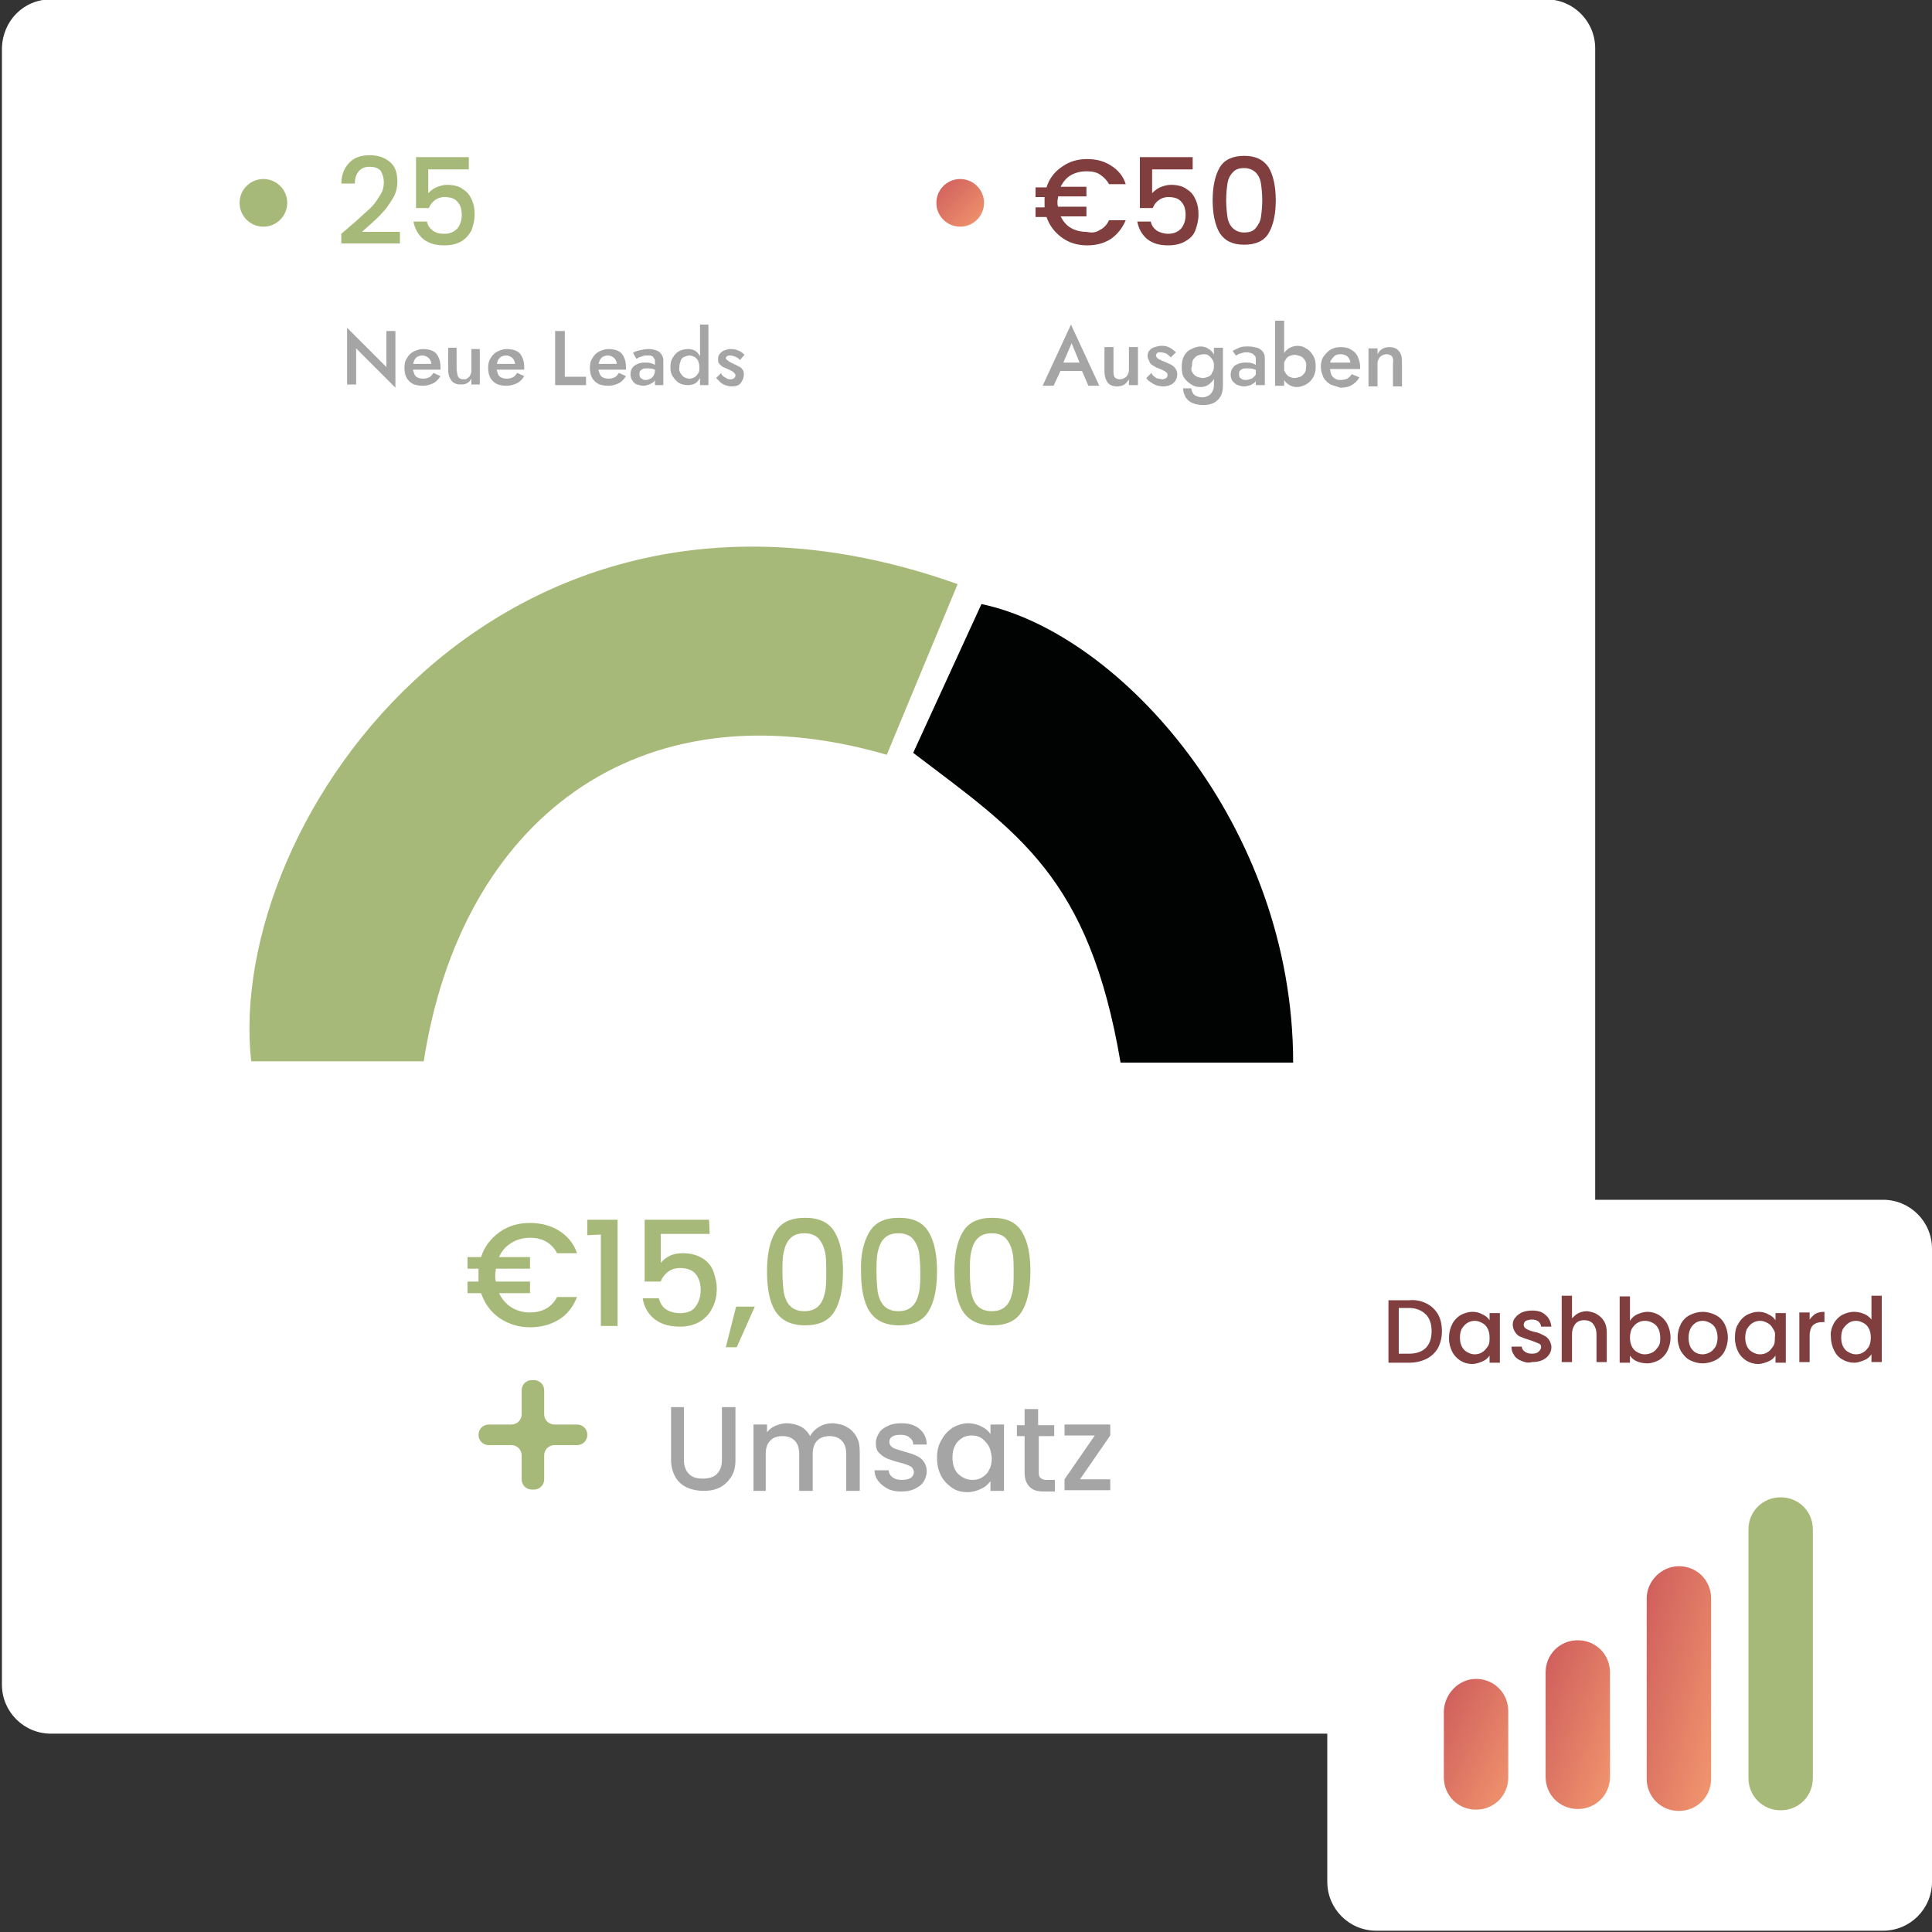 <?xml version="1.0" encoding="utf-8"?>
<!-- Generator: Adobe Illustrator 27.8.0, SVG Export Plug-In . SVG Version: 6.00 Build 0)  -->
<svg version="1.1" id="Ebene_1" xmlns="http://www.w3.org/2000/svg" xmlns:xlink="http://www.w3.org/1999/xlink" x="0px" y="0px"
	 viewBox="0 0 300 300" style="enable-background:new 0 0 300 300;" xml:space="preserve">
<rect x="0" y="0" width="300" height="300" fill="#333333" stroke="none"/>
<style type="text/css">
	.st0{fill:#FFFFFF;}
	.st1{enable-background:new    ;}
	.st2{fill:#A6A5A5;}
	.st3{fill:#A7B978;}
	.st4{fill:#010202;}
	.st5{fill:#813E3F;}
	.st6{fill:url(#Ellipse_711_00000034798930753508916570000016478418742592997258_);}
	.st7{fill:url(#Rectangle_141_00000044869392535346305870000016763191681557184177_);}
	.st8{fill:url(#Rectangle_142_00000109011061725230098610000007972458765043169960_);}
	.st9{fill:url(#Rectangle_143_00000175295885998618603200000011095393261998418100_);}
</style>
<g id="Card" transform="translate(-855 -2657)">
	<path id="BG" class="st0" d="M862.9,2656.9h232.2c4.2,0,7.6,3.4,7.6,7.6v254.1c0,4.2-3.4,7.6-7.6,7.6H862.9c-4.2,0-7.6-3.4-7.6-7.6
		v-254.1C855.4,2660.2,858.7,2656.9,862.9,2656.9z"/>
	<g id="Earning">
		<g class="st1">
			<path class="st2" d="M961.2,2875.5v8.2c0,1,0.3,1.7,0.8,2.2s1.2,0.7,2.1,0.7c0.9,0,1.7-0.2,2.2-0.7s0.8-1.2,0.8-2.2v-8.2h2.1v8.2
				c0,1.1-0.2,1.9-0.7,2.7c-0.5,0.7-1.1,1.3-1.8,1.6c-0.8,0.4-1.6,0.5-2.5,0.5s-1.8-0.2-2.5-0.5c-0.8-0.4-1.4-0.9-1.8-1.6
				c-0.4-0.7-0.7-1.6-0.7-2.7v-8.2H961.2z"/>
			<path class="st2" d="M986.5,2878.6c0.6,0.3,1.1,0.8,1.5,1.5s0.5,1.5,0.5,2.4v6h-2.1v-5.7c0-0.9-0.2-1.6-0.7-2.1s-1.1-0.7-1.9-0.7
				s-1.4,0.2-1.9,0.7s-0.7,1.2-0.7,2.1v5.7h-2.1v-5.7c0-0.9-0.2-1.6-0.7-2.1s-1.1-0.7-1.9-0.7s-1.4,0.2-1.9,0.7s-0.7,1.2-0.7,2.1
				v5.7H972v-10.3h2.1v1.2c0.3-0.4,0.8-0.8,1.3-1s1.1-0.4,1.7-0.4c0.8,0,1.6,0.2,2.2,0.5s1.1,0.8,1.5,1.5c0.3-0.6,0.8-1.1,1.5-1.5
				s1.4-0.5,2.1-0.5C985.2,2878.1,985.9,2878.2,986.5,2878.6z"/>
			<path class="st2" d="M992.9,2888.2c-0.6-0.3-1.1-0.7-1.5-1.2s-0.6-1.1-0.6-1.7h2.2c0,0.4,0.2,0.8,0.6,1.1
				c0.4,0.3,0.9,0.4,1.4,0.4c0.6,0,1.1-0.1,1.4-0.3s0.5-0.5,0.5-0.9s-0.2-0.7-0.5-0.9c-0.4-0.2-0.9-0.4-1.7-0.6
				c-0.8-0.2-1.4-0.4-1.9-0.6s-0.9-0.5-1.3-0.9s-0.5-0.9-0.5-1.6c0-0.5,0.2-1,0.5-1.5s0.8-0.8,1.4-1.1c0.6-0.3,1.3-0.4,2.1-0.4
				c1.2,0,2.1,0.3,2.8,0.9c0.7,0.6,1.1,1.4,1.1,2.4h-2.1c0-0.5-0.2-0.8-0.6-1.1c-0.3-0.3-0.8-0.4-1.4-0.4c-0.6,0-1,0.1-1.3,0.3
				s-0.4,0.5-0.4,0.8s0.1,0.5,0.3,0.7s0.4,0.3,0.7,0.4c0.3,0.1,0.7,0.2,1.3,0.4c0.7,0.2,1.4,0.4,1.8,0.6c0.5,0.2,0.9,0.5,1.2,0.9
				s0.5,0.9,0.5,1.6c0,0.6-0.2,1.1-0.5,1.6s-0.8,0.8-1.4,1.1c-0.6,0.3-1.3,0.4-2.1,0.4C994.2,2888.6,993.5,2888.5,992.9,2888.2z"/>
			<path class="st2" d="M1001.2,2880.6c0.4-0.8,1-1.4,1.7-1.9c0.7-0.4,1.6-0.7,2.4-0.7c0.8,0,1.5,0.2,2.1,0.5s1.1,0.7,1.4,1.2v-1.5
				h2.1v10.3h-2.1v-1.5c-0.4,0.5-0.8,0.9-1.5,1.2c-0.6,0.3-1.3,0.5-2.1,0.5c-0.9,0-1.7-0.2-2.4-0.7s-1.3-1.1-1.7-1.9
				s-0.6-1.7-0.6-2.8C1000.5,2882.3,1000.7,2881.4,1001.2,2880.6z M1008.5,2881.5c-0.3-0.5-0.7-0.9-1.1-1.2c-0.5-0.3-1-0.4-1.5-0.4
				s-1.1,0.1-1.5,0.4c-0.5,0.3-0.9,0.7-1.1,1.2c-0.3,0.5-0.4,1.1-0.4,1.8s0.1,1.3,0.4,1.9s0.7,0.9,1.2,1.2s1,0.4,1.5,0.4
				s1.1-0.1,1.5-0.4c0.5-0.3,0.9-0.7,1.1-1.2c0.3-0.5,0.4-1.1,0.4-1.9C1008.9,2882.6,1008.8,2882,1008.5,2881.5z"/>
			<path class="st2" d="M1016.3,2880v5.7c0,0.4,0.1,0.7,0.3,0.8c0.2,0.2,0.5,0.3,0.9,0.3h1.3v1.8h-1.7c-1,0-1.7-0.2-2.2-0.7
				s-0.8-1.2-0.8-2.2v-5.7h-1.2v-1.7h1.2v-2.5h2.1v2.5h2.5v1.7L1016.3,2880L1016.3,2880z"/>
			<path class="st2" d="M1022.7,2886.7h4.7v1.7h-7.1v-1.7l4.7-6.8h-4.7v-1.7h7.1v1.7L1022.7,2886.7z"/>
		</g>
		<g class="st1">
			<path class="st3" d="M939.8,2860.2c0.7-0.4,1.3-1,1.7-1.8h3.1c-0.6,1.5-1.5,2.7-2.8,3.5s-2.8,1.2-4.5,1.2c-1.8,0-3.3-0.5-4.7-1.4
				c-1.4-1-2.3-2.2-2.9-3.9h-2.1v-1.8h1.7c0-0.4,0-0.8,0-1s0-0.6,0-1h-1.7v-1.8h2.1c0.5-1.6,1.5-2.9,2.9-3.9s3-1.4,4.7-1.4
				s3.2,0.4,4.5,1.2s2.3,2,2.8,3.5h-3.1c-0.4-0.8-1-1.4-1.7-1.8c-0.7-0.4-1.5-0.6-2.5-0.6c-1.1,0-2.1,0.3-2.9,0.8
				c-0.8,0.5-1.5,1.2-1.9,2.2h4.8v1.8H932c0,0.3-0.1,0.6-0.1,1s0,0.7,0.1,1h5.3v1.8h-4.8c0.4,0.9,1.1,1.7,1.9,2.2
				c0.8,0.5,1.8,0.8,2.9,0.8C938.2,2860.8,939.1,2860.6,939.8,2860.2z"/>
			<path class="st3" d="M946.2,2848.8v-2.4h4.7v16.5h-2.6v-14.2L946.2,2848.8L946.2,2848.8z"/>
			<path class="st3" d="M965.2,2848.6h-7.6v4.5c0.3-0.4,0.8-0.8,1.4-1.1s1.3-0.4,2-0.4c1.3,0,2.3,0.3,3.1,0.8s1.4,1.2,1.7,2.1
				s0.5,1.7,0.5,2.6c0,1.1-0.2,2.1-0.7,3c-0.4,0.9-1.1,1.6-1.9,2.1s-1.9,0.8-3.1,0.8c-1.7,0-3-0.4-4-1.2s-1.6-1.9-1.8-3.2h2.5
				c0.2,0.7,0.5,1.3,1.1,1.7s1.3,0.6,2.2,0.6c1.1,0,1.9-0.3,2.4-1s0.8-1.5,0.8-2.6s-0.3-1.9-0.8-2.5s-1.3-0.9-2.4-0.9
				c-0.7,0-1.4,0.2-1.9,0.6c-0.5,0.4-0.9,0.9-1.1,1.5h-2.5v-9.6h10L965.2,2848.6L965.2,2848.6z"/>
			<path class="st3" d="M972.2,2859.9l-2.8,6.3h-1.7l1.6-6.3H972.2z"/>
			<path class="st3" d="M975.4,2848.3c0.9-1.5,2.4-2.2,4.6-2.2s3.7,0.7,4.6,2.2s1.3,3.5,1.3,6.1s-0.4,4.7-1.3,6.2s-2.4,2.2-4.6,2.2
				s-3.7-0.8-4.6-2.2s-1.3-3.6-1.3-6.2C974.1,2851.9,974.5,2849.8,975.4,2848.3z M983.1,2851.4c-0.2-0.9-0.5-1.5-1-2.1
				c-0.5-0.5-1.2-0.8-2.2-0.8s-1.7,0.3-2.2,0.8s-0.8,1.2-1,2.1c-0.2,0.9-0.2,1.9-0.2,3.1c0,1.3,0.1,2.3,0.2,3.2
				c0.2,0.9,0.5,1.6,1,2.1s1.2,0.8,2.2,0.8s1.7-0.3,2.2-0.8s0.8-1.2,1-2.1s0.2-1.9,0.2-3.2C983.3,2853.3,983.3,2852.2,983.1,2851.4z
				"/>
			<path class="st3" d="M990,2848.3c0.9-1.5,2.4-2.2,4.6-2.2s3.7,0.7,4.6,2.2s1.3,3.5,1.3,6.1s-0.4,4.7-1.3,6.2s-2.4,2.2-4.6,2.2
				s-3.7-0.8-4.6-2.2s-1.3-3.6-1.3-6.2C988.6,2851.9,989.1,2849.8,990,2848.3z M997.7,2851.4c-0.2-0.9-0.5-1.5-1-2.1
				c-0.5-0.5-1.2-0.8-2.2-0.8s-1.7,0.3-2.2,0.8s-0.8,1.2-1,2.1c-0.2,0.9-0.2,1.9-0.2,3.1c0,1.3,0.1,2.3,0.2,3.2
				c0.2,0.9,0.5,1.6,1,2.1s1.2,0.8,2.2,0.8s1.7-0.3,2.2-0.8s0.8-1.2,1-2.1s0.2-1.9,0.2-3.2C997.9,2853.3,997.8,2852.2,997.7,2851.4z
				"/>
			<path class="st3" d="M1004.5,2848.3c0.9-1.5,2.4-2.2,4.6-2.2s3.7,0.7,4.6,2.2s1.3,3.5,1.3,6.1s-0.4,4.7-1.3,6.2s-2.4,2.2-4.6,2.2
				s-3.7-0.8-4.6-2.2s-1.3-3.6-1.3-6.2C1003.2,2851.9,1003.6,2849.8,1004.5,2848.3z M1012.2,2851.4c-0.2-0.9-0.5-1.5-1-2.1
				c-0.5-0.5-1.2-0.8-2.2-0.8s-1.7,0.3-2.2,0.8s-0.8,1.2-1,2.1s-0.2,1.9-0.2,3.1c0,1.3,0.1,2.3,0.2,3.2c0.2,0.9,0.5,1.6,1,2.1
				s1.2,0.8,2.2,0.8s1.7-0.3,2.2-0.8s0.8-1.2,1-2.1s0.2-1.9,0.2-3.2C1012.4,2853.3,1012.4,2852.2,1012.2,2851.4z"/>
		</g>
		<g class="st1">
			<path class="st3" d="M944.6,2881.4h-3.5c-0.9,0-1.6,0.7-1.6,1.6v3.7c0,0.9-0.7,1.6-1.6,1.6h-0.3c-0.9,0-1.6-0.7-1.6-1.6v-3.7
				c0-0.9-0.7-1.6-1.6-1.6h-3.5c-0.9,0-1.6-0.7-1.6-1.6l0,0c0-0.9,0.7-1.6,1.6-1.6h3.5c0.9,0,1.6-0.7,1.6-1.6v-3.7
				c0-0.9,0.7-1.6,1.6-1.6h0.3c0.9,0,1.6,0.7,1.6,1.6v3.7c0,0.9,0.7,1.6,1.6,1.6h3.5c0.9,0,1.6,0.7,1.6,1.6l0,0
				C946.2,2880.7,945.5,2881.4,944.6,2881.4z"/>
		</g>
		<path id="Vector_229" class="st3" d="M992.7,2774.2l11-26.5c-70.3-25-113.8,36.3-109.7,74.1h26.8
			C926.5,2784.8,953.7,2762.9,992.7,2774.2z"/>
		<path id="Vector_230" class="st4" d="M996.8,2773.9l10.6-23.1c21.6,4.5,48.4,34.4,48.4,71.2H1029
			C1024.1,2793.1,1013.1,2786.3,996.8,2773.9z"/>
	</g>
	<g id="Earn_per_day">
		<g class="st1">
			<path class="st3" d="M909.4,2692.1c1.2-1,2.1-1.9,2.8-2.5s1.3-1.4,1.7-2.1c0.5-0.7,0.7-1.4,0.7-2.2c0-0.7-0.2-1.3-0.5-1.8
				c-0.4-0.4-0.9-0.6-1.7-0.6c-0.7,0-1.3,0.2-1.7,0.7s-0.6,1.1-0.6,1.9H908c0-1.4,0.5-2.5,1.3-3.3s1.9-1.1,3.1-1.1
				c1.4,0,2.4,0.4,3.2,1.1s1.1,1.7,1.1,3c0,0.9-0.2,1.8-0.7,2.6s-1,1.6-1.6,2.2c-0.6,0.7-1.4,1.4-2.4,2.3l-0.8,0.7h5.9v1.8H908v-1.5
				L909.4,2692.1z"/>
			<path class="st3" d="M927.8,2683.3h-6.3v3.7c0.3-0.3,0.6-0.6,1.2-0.9c0.5-0.2,1.1-0.4,1.7-0.4c1,0,1.9,0.2,2.5,0.7
				c0.7,0.4,1.1,1,1.4,1.7c0.3,0.7,0.4,1.4,0.4,2.2c0,0.9-0.2,1.7-0.5,2.5c-0.4,0.7-0.9,1.3-1.6,1.7c-0.7,0.4-1.6,0.6-2.6,0.6
				c-1.4,0-2.4-0.3-3.3-1c-0.8-0.7-1.3-1.6-1.5-2.7h2.1c0.1,0.6,0.4,1,0.9,1.4s1.1,0.5,1.8,0.5c0.9,0,1.5-0.3,2-0.8
				c0.4-0.5,0.7-1.2,0.7-2.1c0-0.9-0.2-1.6-0.7-2.1c-0.4-0.5-1.1-0.7-2-0.7c-0.6,0-1.1,0.2-1.5,0.5s-0.7,0.7-0.9,1.2h-2v-7.9h8.2
				L927.8,2683.3L927.8,2683.3z"/>
		</g>
		<circle id="Ellipse_710" class="st3" cx="895.9" cy="2688.5" r="3.7"/>
		<g>
			<path class="st2" d="M916.4,2708.4v8.8l-6.1-6.1v5.6h-1.4v-8.8l6.1,6.1v-5.6H916.4z"/>
			<path class="st2" d="M919.1,2716.6c-0.4-0.2-0.8-0.6-1-1s-0.3-0.9-0.3-1.5c0-0.6,0.1-1.1,0.4-1.5c0.2-0.4,0.6-0.8,1-1
				c0.4-0.2,0.9-0.4,1.5-0.4s1.1,0.1,1.5,0.3c0.4,0.2,0.7,0.5,0.9,1c0.2,0.4,0.3,0.9,0.3,1.5c0,0.1,0,0.1,0,0.2c0,0.1,0,0.1,0,0.2
				h-4.8v-0.9h3.7l-0.4,0.6c0,0,0-0.1,0.1-0.2c0-0.1,0-0.2,0-0.2c0-0.3-0.1-0.6-0.2-0.8c-0.1-0.2-0.3-0.4-0.5-0.5
				c-0.2-0.1-0.4-0.2-0.7-0.2c-0.3,0-0.6,0.1-0.8,0.2s-0.4,0.4-0.5,0.6c-0.1,0.3-0.2,0.6-0.2,1c0,0.4,0.1,0.7,0.2,1s0.3,0.5,0.5,0.6
				c0.2,0.1,0.5,0.2,0.9,0.2c0.4,0,0.7-0.1,0.9-0.2c0.3-0.1,0.5-0.4,0.7-0.7l1.1,0.5c-0.3,0.5-0.7,0.9-1.1,1.1s-1,0.4-1.6,0.4
				C920,2716.9,919.5,2716.8,919.1,2716.6z"/>
			<path class="st2" d="M926.2,2715.6c0.2,0.2,0.4,0.3,0.8,0.3c0.2,0,0.5,0,0.6-0.2c0.2-0.1,0.3-0.2,0.4-0.4s0.2-0.4,0.2-0.7v-3.4
				h1.3v5.5h-1.3v-0.9c-0.2,0.3-0.4,0.6-0.7,0.7c-0.3,0.2-0.6,0.2-1,0.2c-0.6,0-1.1-0.2-1.4-0.6c-0.3-0.4-0.5-0.9-0.5-1.6v-3.5h1.3
				v3.4C926,2715,926,2715.3,926.2,2715.6z"/>
			<path class="st2" d="M932.1,2716.6c-0.4-0.2-0.8-0.6-1-1s-0.3-0.9-0.3-1.5c0-0.6,0.1-1.1,0.4-1.5c0.2-0.4,0.6-0.8,1-1
				c0.4-0.2,0.9-0.4,1.5-0.4s1.1,0.1,1.5,0.3c0.4,0.2,0.7,0.5,0.9,1c0.2,0.4,0.3,0.9,0.3,1.5c0,0.1,0,0.1,0,0.2c0,0.1,0,0.1,0,0.2
				h-4.8v-0.9h3.7l-0.4,0.6c0,0,0-0.1,0.1-0.2c0-0.1,0-0.2,0-0.2c0-0.3-0.1-0.6-0.2-0.8c-0.1-0.2-0.3-0.4-0.5-0.5
				c-0.2-0.1-0.4-0.2-0.7-0.2c-0.3,0-0.6,0.1-0.8,0.2s-0.4,0.4-0.5,0.6c-0.1,0.3-0.2,0.6-0.2,1c0,0.4,0.1,0.7,0.2,1s0.3,0.5,0.5,0.6
				c0.2,0.1,0.5,0.2,0.9,0.2c0.4,0,0.7-0.1,0.9-0.2c0.3-0.1,0.5-0.4,0.7-0.7l1.1,0.5c-0.3,0.5-0.7,0.9-1.1,1.1s-1,0.4-1.6,0.4
				C933,2716.9,932.5,2716.8,932.1,2716.6z"/>
			<path class="st2" d="M942.7,2708.4v7.1h3.3v1.3h-4.8v-8.4H942.7z"/>
			<path class="st2" d="M947.9,2716.6c-0.4-0.2-0.8-0.6-1-1s-0.3-0.9-0.3-1.5c0-0.6,0.1-1.1,0.4-1.5c0.2-0.4,0.6-0.8,1-1
				c0.4-0.2,0.9-0.4,1.5-0.4s1.1,0.1,1.5,0.3c0.4,0.2,0.7,0.5,0.9,1c0.2,0.4,0.3,0.9,0.3,1.5c0,0.1,0,0.1,0,0.2c0,0.1,0,0.1,0,0.2
				h-4.8v-0.9h3.7l-0.4,0.6c0,0,0-0.1,0.1-0.2c0-0.1,0-0.2,0-0.2c0-0.3-0.1-0.6-0.2-0.8c-0.1-0.2-0.3-0.4-0.5-0.5
				c-0.2-0.1-0.4-0.2-0.7-0.2c-0.3,0-0.6,0.1-0.8,0.2s-0.4,0.4-0.5,0.6c-0.1,0.3-0.2,0.6-0.2,1c0,0.4,0.1,0.7,0.2,1s0.3,0.5,0.5,0.6
				c0.2,0.1,0.5,0.2,0.9,0.2c0.4,0,0.7-0.1,0.9-0.2c0.3-0.1,0.5-0.4,0.7-0.7l1.1,0.5c-0.3,0.5-0.7,0.9-1.1,1.1s-1,0.4-1.6,0.4
				C948.8,2716.9,948.3,2716.8,947.9,2716.6z"/>
			<path class="st2" d="M954.4,2715.6c0.1,0.1,0.2,0.2,0.4,0.3c0.2,0.1,0.3,0.1,0.5,0.1c0.3,0,0.5-0.1,0.7-0.2s0.4-0.3,0.5-0.5
				c0.1-0.2,0.2-0.4,0.2-0.7l0.2,0.7c0,0.4-0.1,0.6-0.3,0.9c-0.2,0.2-0.5,0.4-0.8,0.5c-0.3,0.1-0.6,0.2-0.9,0.2
				c-0.3,0-0.7-0.1-1-0.2c-0.3-0.1-0.5-0.3-0.7-0.6c-0.2-0.3-0.3-0.6-0.3-1c0-0.5,0.2-1,0.6-1.3s0.9-0.5,1.6-0.5c0.4,0,0.7,0,1,0.1
				c0.3,0.1,0.5,0.2,0.7,0.3c0.2,0.1,0.3,0.2,0.4,0.3v0.7c-0.2-0.2-0.5-0.3-0.8-0.4c-0.3-0.1-0.6-0.1-0.9-0.1c-0.3,0-0.5,0-0.7,0.1
				s-0.3,0.2-0.4,0.3c-0.1,0.1-0.1,0.3-0.1,0.4C954.3,2715.3,954.3,2715.4,954.4,2715.6z M953.3,2711.8c0.2-0.2,0.6-0.3,1-0.4
				s0.9-0.2,1.4-0.2c0.5,0,0.9,0.1,1.2,0.2c0.3,0.1,0.6,0.3,0.8,0.6c0.2,0.3,0.3,0.6,0.3,0.9v3.9h-1.3v-3.7c0-0.2,0-0.3-0.1-0.4
				c-0.1-0.1-0.1-0.2-0.2-0.3c-0.1-0.1-0.2-0.1-0.4-0.2c-0.1,0-0.3,0-0.5,0c-0.3,0-0.5,0-0.7,0.1s-0.4,0.1-0.6,0.2s-0.3,0.2-0.4,0.2
				L953.3,2711.8z"/>
			<path class="st2" d="M959.5,2712.5c0.2-0.4,0.6-0.8,1-1s0.9-0.3,1.3-0.3c0.5,0,0.9,0.1,1.2,0.3s0.6,0.6,0.8,1
				c0.2,0.4,0.3,0.9,0.3,1.5c0,0.6-0.1,1.1-0.3,1.5c-0.2,0.4-0.5,0.8-0.8,1s-0.8,0.3-1.2,0.3c-0.5,0-0.9-0.1-1.3-0.3s-0.7-0.6-1-1
				s-0.4-0.9-0.4-1.5C959.1,2713.4,959.2,2712.9,959.5,2712.5z M960.7,2715c0.2,0.3,0.4,0.5,0.6,0.6s0.5,0.2,0.8,0.2
				c0.2,0,0.5-0.1,0.7-0.2s0.4-0.3,0.6-0.6c0.2-0.3,0.2-0.6,0.2-1s-0.1-0.7-0.2-1c-0.2-0.3-0.4-0.5-0.6-0.6
				c-0.2-0.1-0.5-0.2-0.7-0.2c-0.3,0-0.6,0.1-0.8,0.2c-0.3,0.1-0.5,0.3-0.6,0.6s-0.2,0.6-0.2,0.9
				C960.4,2714.4,960.5,2714.7,960.7,2715z M965,2707.4v9.4h-1.3v-9.4H965z"/>
			<path class="st2" d="M967.4,2715.5c0.2,0.1,0.4,0.2,0.5,0.3c0.2,0.1,0.4,0.1,0.6,0.1c0.2,0,0.4-0.1,0.5-0.2
				c0.1-0.1,0.2-0.2,0.2-0.4c0-0.2-0.1-0.3-0.2-0.4c-0.1-0.1-0.2-0.2-0.4-0.3c-0.2-0.1-0.4-0.2-0.6-0.3c-0.2-0.1-0.5-0.2-0.7-0.3
				c-0.2-0.1-0.4-0.3-0.6-0.5c-0.2-0.2-0.2-0.5-0.2-0.8c0-0.3,0.1-0.6,0.3-0.8c0.2-0.2,0.4-0.4,0.7-0.5s0.6-0.2,0.9-0.2
				c0.3,0,0.6,0,0.9,0.1s0.5,0.2,0.7,0.3c0.2,0.1,0.4,0.3,0.6,0.5l-0.7,0.8c-0.2-0.2-0.4-0.4-0.7-0.5c-0.3-0.1-0.5-0.2-0.8-0.2
				c-0.2,0-0.3,0-0.5,0.1c-0.1,0.1-0.2,0.2-0.2,0.3c0,0.1,0.1,0.2,0.2,0.3c0.1,0.1,0.3,0.2,0.4,0.3c0.2,0.1,0.4,0.2,0.6,0.3
				c0.3,0.1,0.6,0.3,0.8,0.4c0.3,0.1,0.5,0.3,0.6,0.5c0.2,0.2,0.2,0.5,0.2,0.8c0,0.5-0.2,0.9-0.5,1.3s-0.8,0.5-1.4,0.5
				c-0.4,0-0.7-0.1-1-0.2c-0.3-0.1-0.6-0.3-0.8-0.5s-0.4-0.4-0.6-0.6l0.8-0.8C967,2715.2,967.2,2715.3,967.4,2715.5z"/>
		</g>
	</g>
	<g id="Pay_us">
		<g class="st1">
			<path class="st5" d="M1025.8,2692.7c0.6-0.3,1.1-0.8,1.4-1.5h2.6c-0.5,1.2-1.3,2.2-2.3,2.9c-1.1,0.7-2.3,1-3.7,1
				c-1.5,0-2.8-0.4-3.9-1.2c-1.1-0.8-1.9-1.8-2.4-3.2h-1.7v-1.5h1.4c0-0.3,0-0.6,0-0.8s0-0.5,0-0.8h-1.4v-1.5h1.7
				c0.4-1.3,1.2-2.4,2.4-3.2c1.1-0.8,2.4-1.2,3.9-1.2c1.4,0,2.6,0.3,3.7,1s1.9,1.6,2.3,2.9h-2.6c-0.3-0.6-0.8-1.1-1.4-1.5
				s-1.3-0.5-2.1-0.5c-0.9,0-1.7,0.2-2.4,0.6c-0.7,0.4-1.2,1-1.6,1.8h4v1.5h-4.4c0,0.3-0.1,0.5-0.1,0.8s0,0.6,0.1,0.8h4.4v1.5h-4
				c0.4,0.8,0.9,1.4,1.6,1.8c0.7,0.4,1.5,0.6,2.4,0.6C1024.6,2693.2,1025.2,2693.1,1025.8,2692.7z"/>
			<path class="st5" d="M1040.2,2683.3h-6.3v3.7c0.3-0.3,0.6-0.6,1.2-0.9c0.5-0.2,1.1-0.4,1.7-0.4c1,0,1.9,0.2,2.5,0.7
				c0.7,0.4,1.1,1,1.4,1.7s0.4,1.4,0.4,2.2c0,0.9-0.2,1.7-0.5,2.5s-0.9,1.3-1.6,1.7s-1.6,0.6-2.6,0.6c-1.4,0-2.4-0.3-3.3-1
				c-0.8-0.7-1.3-1.6-1.5-2.7h2.1c0.1,0.6,0.4,1,0.9,1.4c0.5,0.3,1.1,0.5,1.8,0.5c0.9,0,1.5-0.3,2-0.8c0.4-0.5,0.7-1.2,0.7-2.1
				c0-0.9-0.2-1.6-0.7-2.1c-0.4-0.5-1.1-0.7-2-0.7c-0.6,0-1.1,0.2-1.5,0.5s-0.7,0.7-0.9,1.2h-2v-7.9h8.2L1040.2,2683.3
				L1040.2,2683.3z"/>
			<path class="st5" d="M1044.4,2683c0.7-1.2,2-1.8,3.8-1.8s3,0.6,3.8,1.8c0.7,1.2,1.1,2.9,1.1,5.1c0,2.2-0.4,3.9-1.1,5.1
				c-0.7,1.2-2,1.8-3.8,1.8s-3-0.6-3.8-1.8c-0.7-1.2-1.1-2.9-1.1-5.1S1043.7,2684.2,1044.4,2683z M1050.8,2685.5
				c-0.1-0.7-0.4-1.3-0.8-1.7s-1-0.7-1.8-0.7s-1.4,0.2-1.8,0.7c-0.4,0.4-0.7,1-0.8,1.7c-0.1,0.7-0.2,1.5-0.2,2.6
				c0,1,0.1,1.9,0.2,2.6c0.1,0.7,0.4,1.3,0.8,1.7s1,0.7,1.8,0.7s1.4-0.2,1.8-0.7s0.7-1,0.8-1.7c0.1-0.7,0.2-1.6,0.2-2.6
				S1050.9,2686.2,1050.8,2685.5z"/>
		</g>
		
			<linearGradient id="Ellipse_711_00000123413212642574941370000016920826213534969484_" gradientUnits="userSpaceOnUse" x1="2543.422" y1="2928.465" x2="2544.356" y2="2927.532" gradientTransform="matrix(8 0 0 -8 -19347 26112.5)">
			<stop  offset="0" style="stop-color:#CE5C5C"/>
			<stop  offset="1" style="stop-color:#F2976E"/>
		</linearGradient>
		
			<circle id="Ellipse_711" style="fill:url(#Ellipse_711_00000123413212642574941370000016920826213534969484_);" cx="1004.1" cy="2688.5" r="3.7"/>
		<g>
			<path class="st2" d="M1019.9,2713.8l0,0.3l-1.3,2.8h-1.7l4.4-9.5l4.4,9.5h-1.7l-1.2-2.8l0-0.4l-1.4-3.4L1019.9,2713.8z
				 M1019.2,2713.3h4.2l0.3,1.3h-4.8L1019.2,2713.3z"/>
			<path class="st2" d="M1028.1,2715.6c0.2,0.2,0.5,0.3,0.8,0.3c0.3,0,0.5-0.1,0.7-0.2c0.2-0.1,0.4-0.3,0.5-0.5
				c0.1-0.2,0.2-0.4,0.2-0.7v-3.6h1.4v5.9h-1.4v-0.9c-0.2,0.3-0.4,0.6-0.7,0.8c-0.3,0.2-0.7,0.3-1.1,0.3c-0.7,0-1.2-0.2-1.5-0.6
				s-0.5-1-0.5-1.7v-3.8h1.4v3.6C1027.9,2715,1027.9,2715.3,1028.1,2715.6z"/>
			<path class="st2" d="M1034.3,2715.5c0.2,0.2,0.4,0.3,0.6,0.3s0.4,0.1,0.6,0.1c0.2,0,0.4-0.1,0.6-0.2c0.1-0.1,0.2-0.3,0.2-0.5
				c0-0.2-0.1-0.3-0.2-0.4c-0.1-0.1-0.3-0.2-0.5-0.3c-0.2-0.1-0.4-0.2-0.7-0.3c-0.3-0.1-0.5-0.2-0.8-0.4s-0.5-0.3-0.6-0.6
				s-0.3-0.5-0.3-0.9c0-0.4,0.1-0.7,0.3-0.9s0.4-0.4,0.8-0.5c0.3-0.1,0.7-0.2,1-0.2c0.3,0,0.6,0,0.9,0.1c0.3,0.1,0.5,0.2,0.8,0.4
				c0.2,0.2,0.4,0.3,0.6,0.5l-0.8,0.8c-0.2-0.2-0.4-0.4-0.7-0.6c-0.3-0.1-0.6-0.2-0.9-0.2c-0.2,0-0.4,0-0.5,0.1
				c-0.1,0.1-0.2,0.2-0.2,0.4c0,0.1,0.1,0.3,0.2,0.4s0.3,0.2,0.5,0.3c0.2,0.1,0.4,0.2,0.7,0.3c0.3,0.1,0.6,0.3,0.9,0.4
				c0.3,0.2,0.5,0.3,0.7,0.6s0.3,0.5,0.3,0.9c0,0.6-0.2,1-0.6,1.4c-0.4,0.3-0.9,0.5-1.6,0.5c-0.4,0-0.8-0.1-1.1-0.2
				c-0.3-0.1-0.6-0.3-0.9-0.5c-0.3-0.2-0.5-0.4-0.6-0.6l0.8-0.8C1033.9,2715.2,1034.1,2715.4,1034.3,2715.5z"/>
			<path class="st2" d="M1038.9,2712.2c0.3-0.5,0.6-0.8,1.1-1c0.4-0.2,0.9-0.4,1.4-0.4c0.5,0,0.9,0.1,1.3,0.4
				c0.4,0.2,0.7,0.6,0.9,1.1c0.2,0.5,0.3,1,0.3,1.7c0,0.6-0.1,1.2-0.3,1.6c-0.2,0.5-0.5,0.8-0.9,1.1s-0.8,0.4-1.3,0.4
				c-0.5,0-1-0.1-1.4-0.4c-0.4-0.2-0.8-0.6-1.1-1s-0.4-1-0.4-1.7C1038.5,2713.3,1038.6,2712.7,1038.9,2712.2z M1040,2717.3
				c0,0.3,0.1,0.5,0.2,0.7c0.1,0.2,0.3,0.4,0.6,0.5c0.2,0.1,0.5,0.2,0.9,0.2c0.3,0,0.6-0.1,0.8-0.2c0.3-0.1,0.5-0.3,0.7-0.6
				c0.2-0.3,0.3-0.7,0.3-1.1v-5.8h1.4v5.8c0,0.7-0.1,1.3-0.4,1.8c-0.3,0.5-0.7,0.8-1.1,1c-0.5,0.2-1,0.3-1.5,0.3
				c-0.6,0-1.2-0.1-1.7-0.3s-0.8-0.5-1.1-0.9c-0.2-0.4-0.4-0.9-0.4-1.4H1040z M1040.2,2714.9c0.2,0.3,0.4,0.5,0.7,0.6
				s0.6,0.2,0.9,0.2c0.3,0,0.5-0.1,0.8-0.2c0.3-0.1,0.5-0.3,0.6-0.6c0.2-0.3,0.3-0.6,0.3-1c0-0.3,0-0.6-0.1-0.8
				c-0.1-0.2-0.2-0.4-0.4-0.6c-0.2-0.2-0.3-0.3-0.5-0.4c-0.2-0.1-0.4-0.1-0.6-0.1c-0.3,0-0.6,0.1-0.9,0.2s-0.5,0.4-0.7,0.6
				c-0.2,0.3-0.2,0.6-0.2,1C1039.9,2714.3,1040,2714.7,1040.2,2714.9z"/>
			<path class="st2" d="M1047.5,2715.6c0.1,0.1,0.2,0.2,0.4,0.3c0.2,0.1,0.4,0.1,0.6,0.1c0.3,0,0.5-0.1,0.8-0.2s0.4-0.3,0.6-0.5
				s0.2-0.5,0.2-0.8l0.2,0.8c0,0.4-0.1,0.7-0.3,0.9c-0.2,0.3-0.5,0.4-0.8,0.6c-0.3,0.1-0.7,0.2-1,0.2c-0.4,0-0.7-0.1-1-0.2
				c-0.3-0.1-0.6-0.4-0.8-0.6c-0.2-0.3-0.3-0.6-0.3-1c0-0.6,0.2-1,0.6-1.4c0.4-0.3,1-0.5,1.7-0.5c0.4,0,0.7,0,1,0.1
				c0.3,0.1,0.5,0.2,0.7,0.3s0.3,0.2,0.4,0.3v0.7c-0.3-0.2-0.6-0.3-0.9-0.4c-0.3-0.1-0.6-0.1-1-0.1c-0.3,0-0.5,0-0.7,0.1
				c-0.2,0.1-0.3,0.2-0.4,0.3c-0.1,0.1-0.1,0.3-0.1,0.5C1047.4,2715.3,1047.4,2715.4,1047.5,2715.6z M1046.4,2711.5
				c0.3-0.2,0.6-0.3,1-0.5c0.4-0.2,0.9-0.2,1.5-0.2c0.5,0,0.9,0.1,1.3,0.2c0.4,0.1,0.7,0.4,0.9,0.6c0.2,0.3,0.3,0.6,0.3,1v4.2h-1.4
				v-4c0-0.2,0-0.3-0.1-0.5c-0.1-0.1-0.2-0.2-0.3-0.3c-0.1-0.1-0.2-0.1-0.4-0.2c-0.2,0-0.3-0.1-0.5-0.1c-0.3,0-0.5,0-0.8,0.1
				c-0.2,0.1-0.5,0.1-0.6,0.2c-0.2,0.1-0.3,0.2-0.4,0.2L1046.4,2711.5z"/>
			<path class="st2" d="M1054.4,2716.9h-1.4v-10.1h1.4V2716.9z M1058.9,2715.6c-0.3,0.5-0.6,0.8-1.1,1.1c-0.4,0.2-0.9,0.4-1.4,0.4
				c-0.5,0-0.9-0.1-1.3-0.4c-0.4-0.2-0.7-0.6-0.9-1.1c-0.2-0.5-0.3-1-0.3-1.7c0-0.6,0.1-1.2,0.3-1.7c0.2-0.5,0.5-0.8,0.9-1.1
				c0.4-0.2,0.8-0.4,1.3-0.4c0.5,0,1,0.1,1.4,0.4c0.4,0.2,0.8,0.6,1.1,1.1c0.3,0.5,0.4,1,0.4,1.7
				C1059.3,2714.6,1059.2,2715.1,1058.9,2715.6z M1057.6,2712.9c-0.2-0.3-0.4-0.5-0.7-0.6c-0.3-0.1-0.6-0.2-0.9-0.2
				c-0.3,0-0.5,0.1-0.8,0.2c-0.3,0.1-0.5,0.4-0.6,0.6c-0.2,0.3-0.3,0.6-0.3,1s0.1,0.7,0.3,1c0.2,0.3,0.4,0.5,0.6,0.6
				c0.3,0.1,0.5,0.2,0.8,0.2c0.3,0,0.6-0.1,0.9-0.2c0.3-0.1,0.5-0.4,0.7-0.6c0.2-0.3,0.2-0.6,0.2-1
				C1057.9,2713.6,1057.8,2713.2,1057.6,2712.9z"/>
			<path class="st2" d="M1061.6,2716.7c-0.5-0.3-0.8-0.6-1.1-1.1c-0.2-0.5-0.4-1-0.4-1.6c0-0.6,0.1-1.2,0.4-1.6s0.6-0.8,1.1-1.1
				c0.5-0.3,1-0.4,1.6-0.4s1.2,0.1,1.6,0.4c0.4,0.2,0.8,0.6,1,1c0.2,0.5,0.4,1,0.4,1.6c0,0.1,0,0.1,0,0.2c0,0.1,0,0.1,0,0.2h-5.2v-1
				h4l-0.4,0.6c0-0.1,0.1-0.1,0.1-0.2s0-0.2,0-0.2c0-0.3-0.1-0.6-0.2-0.8s-0.3-0.4-0.5-0.5c-0.2-0.1-0.5-0.2-0.8-0.2
				c-0.4,0-0.7,0.1-0.9,0.2c-0.2,0.2-0.4,0.4-0.6,0.7s-0.2,0.7-0.2,1.1c0,0.4,0.1,0.8,0.2,1.1c0.1,0.3,0.3,0.5,0.6,0.7
				c0.3,0.2,0.6,0.2,0.9,0.2c0.4,0,0.7-0.1,1-0.2c0.3-0.2,0.5-0.4,0.7-0.7l1.2,0.5c-0.3,0.5-0.7,0.9-1.2,1.2
				c-0.5,0.3-1.1,0.4-1.8,0.4C1062.6,2717,1062.1,2716.9,1061.6,2716.7z"/>
			<path class="st2" d="M1071.1,2712.3c-0.2-0.2-0.5-0.3-0.8-0.3c-0.3,0-0.5,0.1-0.7,0.2c-0.2,0.1-0.4,0.3-0.5,0.5
				c-0.1,0.2-0.2,0.4-0.2,0.7v3.6h-1.4v-5.9h1.4v0.9c0.2-0.4,0.4-0.6,0.7-0.8c0.3-0.2,0.7-0.3,1.1-0.3c0.7,0,1.2,0.2,1.5,0.6
				c0.4,0.4,0.5,1,0.5,1.7v3.8h-1.4v-3.6C1071.4,2712.9,1071.3,2712.5,1071.1,2712.3z"/>
		</g>
	</g>
</g>
<g id="Card-2" transform="translate(-855 -2657)">
	<path id="BG-2" class="st0" d="M1068.7,2843.3h78.7c4.2,0,7.6,3.4,7.6,7.6v98.3c0,4.2-3.4,7.6-7.6,7.6h-78.7
		c-4.2,0-7.6-3.4-7.6-7.6v-98.3C1061.1,2846.7,1064.5,2843.3,1068.7,2843.3z"/>
	<g class="st1">
		<path class="st5" d="M1076.5,2859.4c0.8,0.4,1.4,1,1.8,1.7s0.6,1.6,0.6,2.6s-0.2,1.8-0.6,2.6c-0.4,0.7-1,1.3-1.8,1.7
			s-1.7,0.6-2.7,0.6h-3.2v-9.7h3.2C1074.8,2858.8,1075.7,2859,1076.5,2859.4z M1076.4,2866.3c0.6-0.6,0.9-1.5,0.9-2.6
			s-0.3-2-0.9-2.6s-1.5-1-2.6-1h-1.6v7.1h1.6C1074.9,2867.2,1075.8,2866.9,1076.4,2866.3z"/>
		<path class="st5" d="M1080.5,2862.6c0.3-0.6,0.8-1.1,1.3-1.4c0.6-0.3,1.2-0.5,1.8-0.5c0.6,0,1.1,0.1,1.6,0.4
			c0.5,0.2,0.8,0.5,1.1,0.9v-1.1h1.6v7.7h-1.6v-1.1c-0.3,0.4-0.6,0.7-1.1,0.9s-1,0.4-1.6,0.4c-0.7,0-1.3-0.2-1.8-0.5s-1-0.8-1.3-1.4
			c-0.3-0.6-0.5-1.3-0.5-2.1C1080,2863.9,1080.2,2863.2,1080.5,2862.6z M1086,2863.3c-0.2-0.4-0.5-0.7-0.9-0.9s-0.7-0.3-1.1-0.3
			s-0.8,0.1-1.1,0.3c-0.4,0.2-0.6,0.5-0.9,0.9c-0.2,0.4-0.3,0.8-0.3,1.4s0.1,1,0.3,1.4s0.5,0.7,0.9,0.9s0.7,0.3,1.1,0.3
			s0.8-0.1,1.1-0.3c0.4-0.2,0.6-0.5,0.9-0.9s0.3-0.9,0.3-1.4C1086.3,2864.1,1086.2,2863.7,1086,2863.3z"/>
		<path class="st5" d="M1091.2,2868.3c-0.5-0.2-0.9-0.5-1.1-0.9c-0.3-0.4-0.4-0.8-0.4-1.3h1.6c0,0.3,0.2,0.6,0.5,0.8
			s0.6,0.3,1.1,0.3c0.4,0,0.8-0.1,1-0.3s0.4-0.4,0.4-0.7s-0.1-0.5-0.4-0.6s-0.7-0.3-1.3-0.5c-0.6-0.2-1-0.3-1.4-0.5
			c-0.4-0.1-0.7-0.4-0.9-0.7s-0.4-0.7-0.4-1.2c0-0.4,0.1-0.8,0.4-1.1c0.2-0.3,0.6-0.6,1-0.8c0.5-0.2,1-0.3,1.6-0.3
			c0.9,0,1.6,0.2,2.1,0.7c0.5,0.4,0.8,1,0.9,1.8h-1.6c0-0.3-0.2-0.6-0.4-0.8c-0.3-0.2-0.6-0.3-1-0.3s-0.7,0.1-1,0.2
			c-0.2,0.2-0.3,0.4-0.3,0.6c0,0.2,0.1,0.4,0.2,0.5s0.3,0.2,0.5,0.3s0.5,0.2,0.9,0.3c0.6,0.1,1,0.3,1.4,0.5s0.7,0.4,0.9,0.7
			s0.4,0.7,0.4,1.2c0,0.4-0.1,0.8-0.4,1.2s-0.6,0.6-1,0.8s-1,0.3-1.6,0.3C1092.2,2868.7,1091.7,2868.5,1091.2,2868.3z"/>
		<path class="st5" d="M1103,2861.1c0.5,0.3,0.8,0.6,1.1,1.1c0.3,0.5,0.4,1.1,0.4,1.8v4.5h-1.6v-4.3c0-0.7-0.2-1.2-0.5-1.6
			c-0.3-0.4-0.8-0.6-1.4-0.6s-1.1,0.2-1.4,0.6c-0.3,0.4-0.5,0.9-0.5,1.6v4.3h-1.6v-10.3h1.6v3.5c0.3-0.3,0.6-0.6,1-0.8
			s0.9-0.3,1.4-0.3C1102,2860.7,1102.6,2860.8,1103,2861.1z"/>
		<path class="st5" d="M1109.2,2861.1c0.5-0.2,1-0.4,1.6-0.4c0.7,0,1.3,0.2,1.8,0.5s1,0.8,1.3,1.4s0.5,1.3,0.5,2.1s-0.2,1.5-0.5,2.1
			s-0.8,1.1-1.3,1.4c-0.6,0.3-1.2,0.5-1.8,0.5c-0.6,0-1.1-0.1-1.6-0.3s-0.8-0.5-1.1-0.9v1.1h-1.6v-10.3h1.6v3.8
			C1108.4,2861.6,1108.8,2861.3,1109.2,2861.1z M1112.5,2863.3c-0.2-0.4-0.5-0.7-0.9-0.9s-0.7-0.3-1.2-0.3c-0.4,0-0.8,0.1-1.1,0.3
			c-0.4,0.2-0.6,0.5-0.9,0.9c-0.2,0.4-0.3,0.9-0.3,1.4s0.1,1,0.3,1.4s0.5,0.7,0.9,0.9s0.7,0.3,1.1,0.3s0.8-0.1,1.2-0.3
			s0.6-0.5,0.9-0.9s0.3-0.9,0.3-1.4S1112.7,2863.7,1112.5,2863.3z"/>
		<path class="st5" d="M1117.4,2868.2c-0.6-0.3-1-0.8-1.4-1.4c-0.3-0.6-0.5-1.3-0.5-2.1s0.2-1.5,0.5-2.1s0.8-1.1,1.4-1.4
			c0.6-0.3,1.3-0.5,2-0.5s1.4,0.2,2,0.5s1.1,0.8,1.4,1.4c0.3,0.6,0.5,1.3,0.5,2.1s-0.2,1.5-0.5,2.1s-0.8,1.1-1.4,1.4
			c-0.6,0.3-1.3,0.5-2,0.5C1118.6,2868.7,1118,2868.5,1117.4,2868.2z M1120.5,2867c0.4-0.2,0.6-0.5,0.9-0.9c0.2-0.4,0.3-0.9,0.3-1.4
			s-0.1-1-0.3-1.4s-0.5-0.7-0.9-0.9s-0.7-0.3-1.1-0.3s-0.8,0.1-1.1,0.3s-0.6,0.5-0.8,0.9c-0.2,0.4-0.3,0.9-0.3,1.4
			c0,0.8,0.2,1.5,0.6,1.9c0.4,0.5,1,0.7,1.6,0.7C1119.7,2867.3,1120.1,2867.2,1120.5,2867z"/>
		<path class="st5" d="M1124.9,2862.6c0.3-0.6,0.8-1.1,1.3-1.4c0.6-0.3,1.2-0.5,1.8-0.5c0.6,0,1.1,0.1,1.6,0.4
			c0.5,0.2,0.8,0.5,1.1,0.9v-1.1h1.6v7.7h-1.6v-1.1c-0.3,0.4-0.6,0.7-1.1,0.9s-1,0.4-1.6,0.4c-0.7,0-1.3-0.2-1.8-0.5s-1-0.8-1.3-1.4
			c-0.3-0.6-0.5-1.3-0.5-2.1C1124.4,2863.9,1124.5,2863.2,1124.9,2862.6z M1130.3,2863.3c-0.2-0.4-0.5-0.7-0.9-0.9s-0.7-0.3-1.1-0.3
			s-0.8,0.1-1.1,0.3c-0.4,0.2-0.6,0.5-0.9,0.9c-0.2,0.4-0.3,0.8-0.3,1.4s0.1,1,0.3,1.4s0.5,0.7,0.9,0.9s0.7,0.3,1.1,0.3
			s0.8-0.1,1.1-0.3c0.4-0.2,0.6-0.5,0.9-0.9s0.3-0.9,0.3-1.4C1130.7,2864.1,1130.6,2863.7,1130.3,2863.3z"/>
		<path class="st5" d="M1136.9,2861c0.4-0.2,0.8-0.3,1.4-0.3v1.6h-0.4c-0.6,0-1.1,0.2-1.4,0.5s-0.5,0.9-0.5,1.6v4.1h-1.6v-7.7h1.6
			v1.1C1136.2,2861.6,1136.5,2861.3,1136.9,2861z"/>
		<path class="st5" d="M1139.7,2862.6c0.3-0.6,0.8-1.1,1.3-1.4c0.6-0.3,1.2-0.5,1.9-0.5c0.5,0,1,0.1,1.5,0.3s0.9,0.5,1.2,0.9v-3.7
			h1.6v10.3h-1.6v-1.2c-0.3,0.4-0.6,0.7-1.1,0.9s-1,0.4-1.6,0.4c-0.7,0-1.3-0.2-1.8-0.5c-0.6-0.3-1-0.8-1.3-1.4
			c-0.3-0.6-0.5-1.3-0.5-2.1C1139.2,2863.9,1139.4,2863.2,1139.7,2862.6z M1145.2,2863.3c-0.2-0.4-0.5-0.7-0.9-0.9s-0.7-0.3-1.1-0.3
			s-0.8,0.1-1.1,0.3s-0.6,0.5-0.9,0.9c-0.2,0.4-0.3,0.8-0.3,1.4s0.1,1,0.3,1.4s0.5,0.7,0.9,0.9s0.7,0.3,1.1,0.3s0.8-0.1,1.1-0.3
			c0.4-0.2,0.6-0.5,0.9-0.9c0.2-0.4,0.3-0.9,0.3-1.4C1145.5,2864.1,1145.4,2863.7,1145.2,2863.3z"/>
	</g>
	<g id="Shape">
		<path id="Rectangle_140" class="st3" d="M1131.5,2889.5L1131.5,2889.5c2.8,0,5,2.2,5,5v38.6c0,2.8-2.2,5-5,5l0,0c-2.8,0-5-2.2-5-5
			v-38.6C1126.5,2891.7,1128.7,2889.5,1131.5,2889.5z"/>
		
			<linearGradient id="Rectangle_141_00000095297191255725360060000005985276947328524165_" gradientUnits="userSpaceOnUse" x1="2531.812" y1="2953.963" x2="2532.569" y2="2953.206" gradientTransform="matrix(13.184 0 0 -50.167 -32268.684 151091.75)">
			<stop  offset="0" style="stop-color:#CE5C5C"/>
			<stop  offset="1" style="stop-color:#F2976E"/>
		</linearGradient>
		<path id="Rectangle_141" style="fill:url(#Rectangle_141_00000095297191255725360060000005985276947328524165_);" d="
			M1115.7,2900.2L1115.7,2900.2c2.8,0,5,2.2,5,5v28c0,2.8-2.2,5-5,5l0,0c-2.8,0-5-2.2-5-5v-28
			C1110.7,2902.5,1113,2900.2,1115.7,2900.2z"/>
		
			<linearGradient id="Rectangle_142_00000019652235264896964010000002154342211483309979_" gradientUnits="userSpaceOnUse" x1="2532.198" y1="2952.261" x2="2532.955" y2="2951.504" gradientTransform="matrix(13.184 0 0 -34.636 -32289.498 105166.188)">
			<stop  offset="0" style="stop-color:#CE5C5C"/>
			<stop  offset="1" style="stop-color:#F2976E"/>
		</linearGradient>
		<path id="Rectangle_142" style="fill:url(#Rectangle_142_00000019652235264896964010000002154342211483309979_);" d="M1100,2911.7
			L1100,2911.7c2.8,0,5,2.2,5,5v16.2c0,2.8-2.2,5-5,5l0,0c-2.8,0-5-2.2-5-5v-16.2C1095,2913.9,1097.2,2911.7,1100,2911.7z"/>
		
			<linearGradient id="Rectangle_143_00000000921972082178285250000009717207542732242103_" gradientUnits="userSpaceOnUse" x1="2532.581" y1="2950.649" x2="2533.338" y2="2949.893" gradientTransform="matrix(13.184 0 0 -26.784 -32310.312 81947.969)">
			<stop  offset="0" style="stop-color:#CE5C5C"/>
			<stop  offset="1" style="stop-color:#F2976E"/>
		</linearGradient>
		<path id="Rectangle_143" style="fill:url(#Rectangle_143_00000000921972082178285250000009717207542732242103_);" d="
			M1084.2,2917.7L1084.2,2917.7c2.8,0,5,2.2,5,5v10.3c0,2.8-2.2,5-5,5l0,0c-2.8,0-5-2.2-5-5v-10.3
			C1079.3,2920,1081.5,2917.7,1084.2,2917.7z"/>
	</g>
</g>
</svg>

